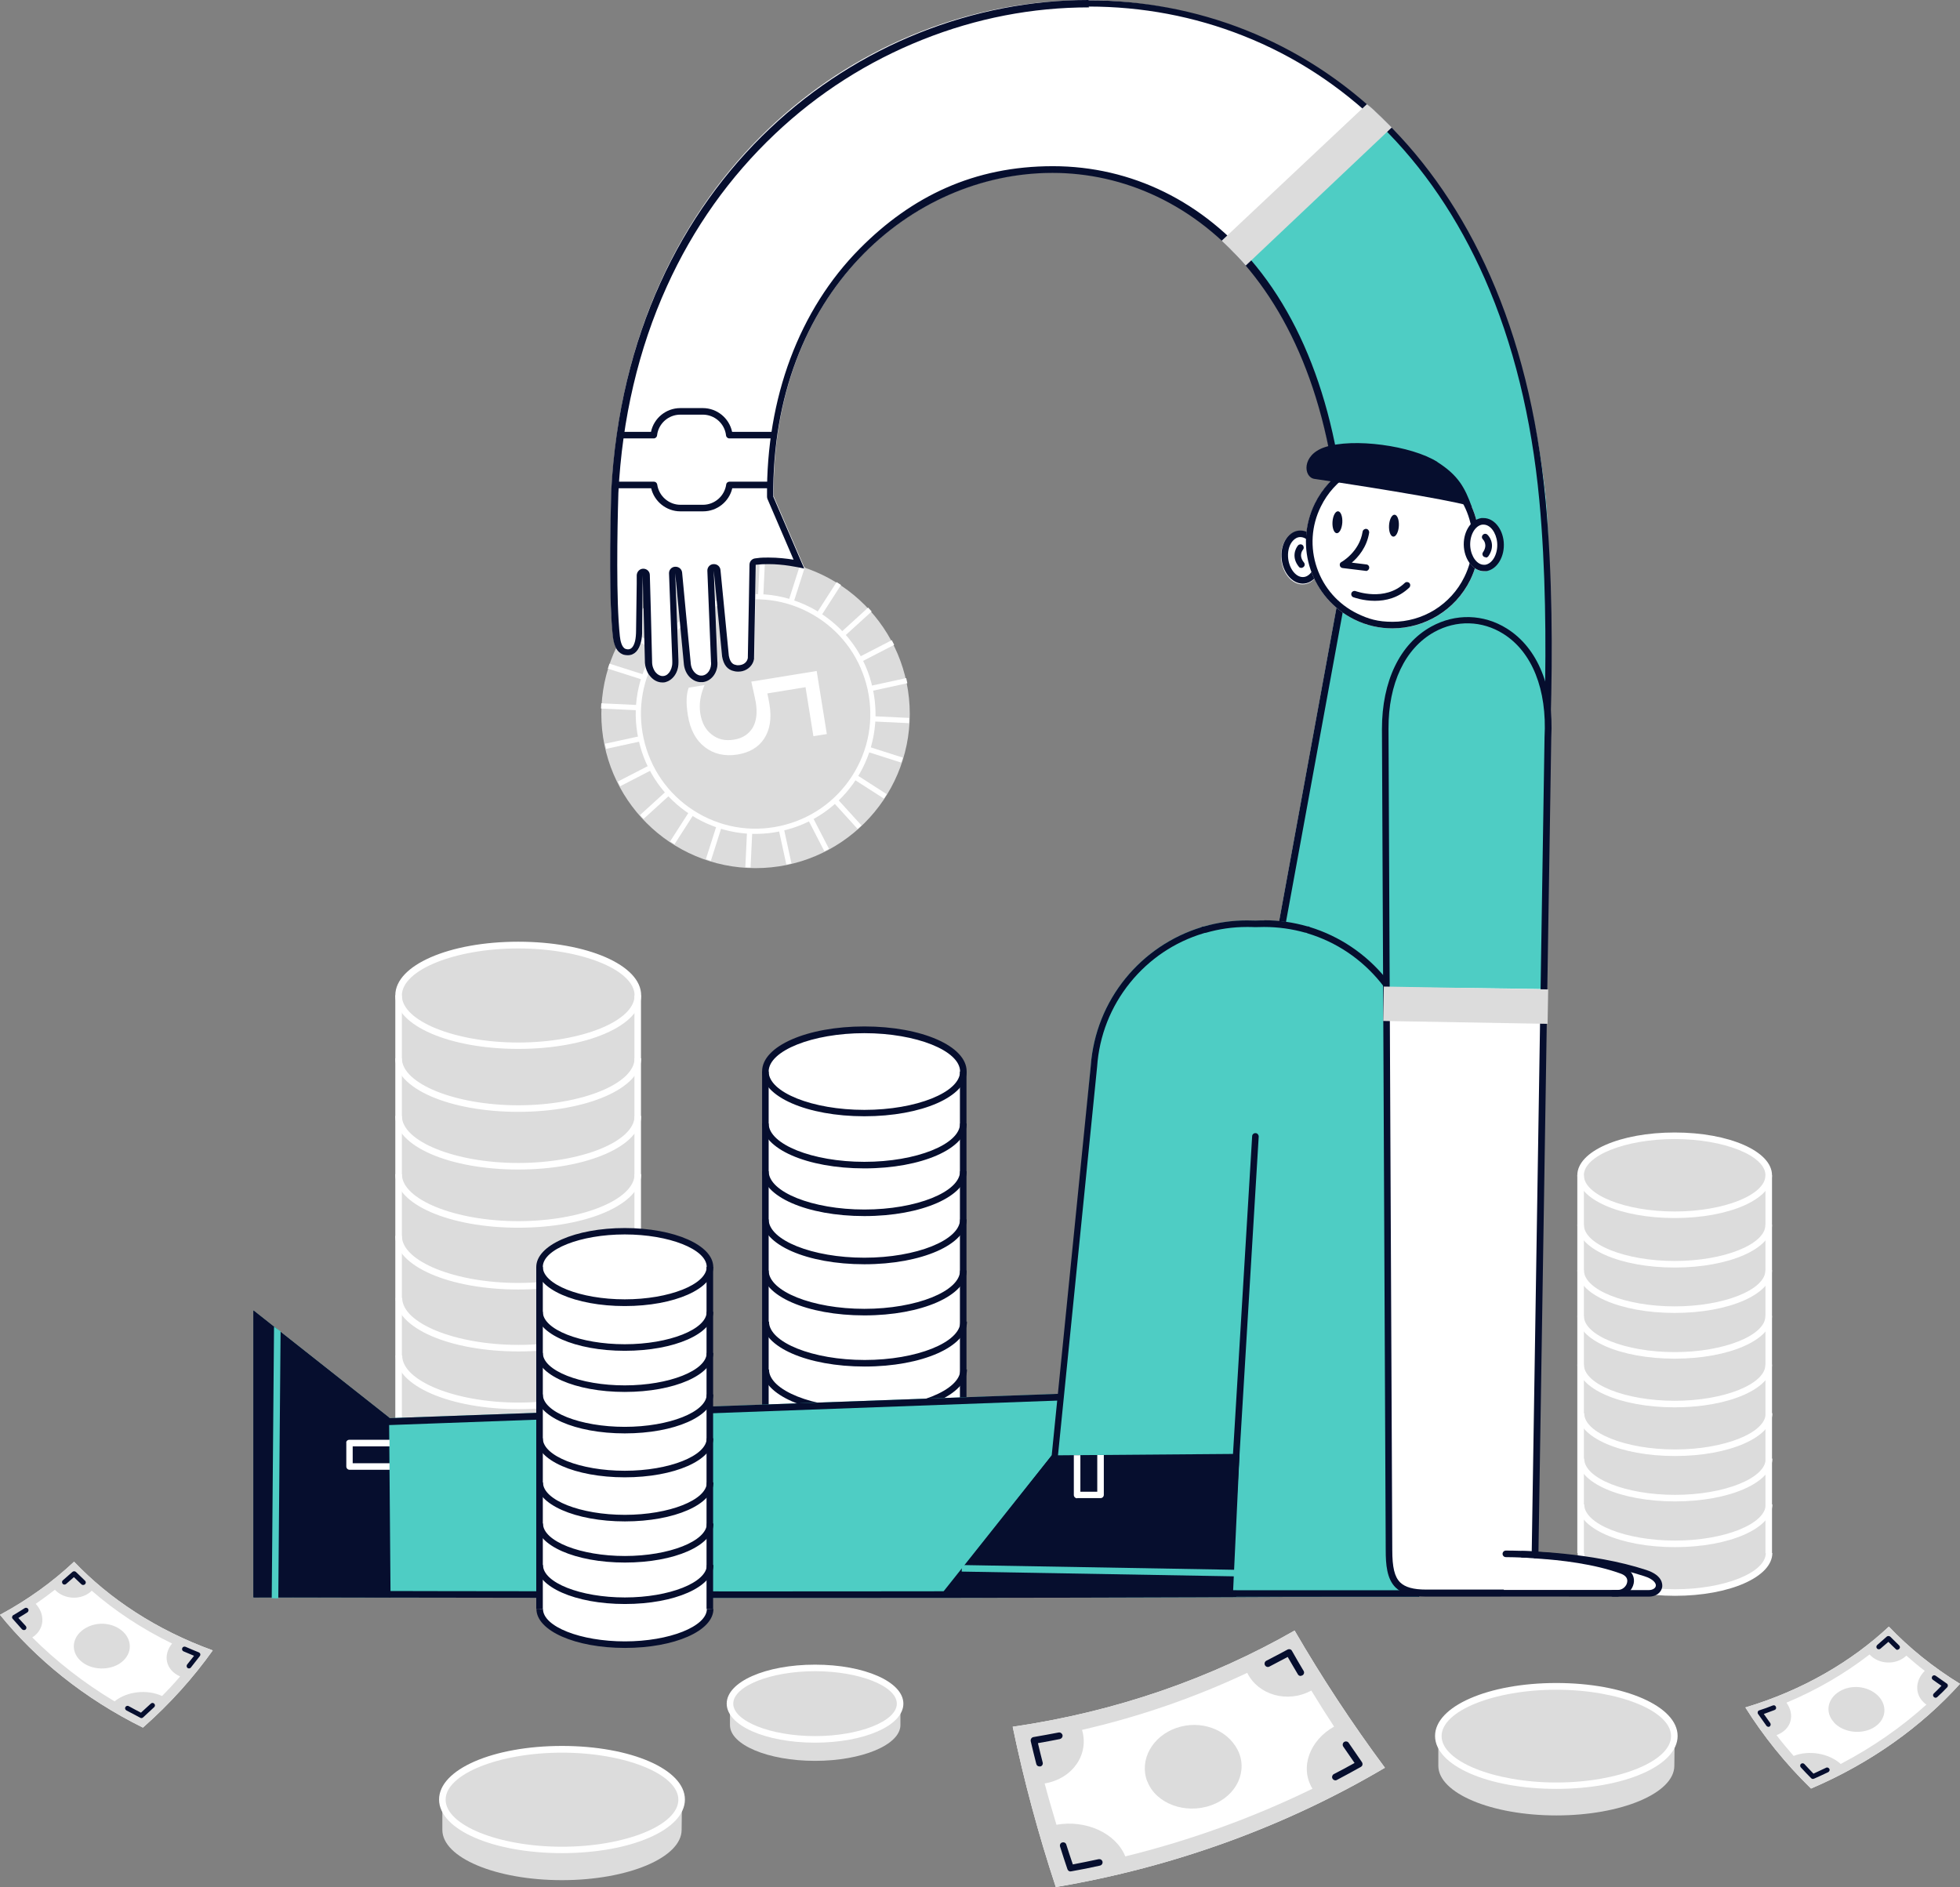 <svg width="1345" height="1295" viewBox="0 0 1345 1295" fill="none" xmlns="http://www.w3.org/2000/svg">
<rect x="0" y="0" width="1345" height="1295" fill="#808080" stroke="none"/>
<g clip-path="url(#clip0_964_1875)">
<path d="M518.477 595.761C576.923 595.761 624.306 548.376 624.306 489.928C624.306 431.479 576.923 384.091 518.477 384.091C460.03 384.091 412.644 431.474 412.644 489.928C412.644 548.381 460.025 595.761 518.477 595.761Z" fill="#DCDCDC"/>
<path d="M438.286 508.031C438.286 507.809 438.286 507.696 438.172 507.473C433.451 485.992 437.501 463.947 449.308 445.497C461.228 427.052 479.564 414.233 501.045 409.62C522.526 404.899 544.57 408.944 563.014 420.756C581.458 432.677 594.277 451.008 598.889 472.495C603.615 493.977 599.566 516.022 587.754 534.466C575.833 552.911 557.503 565.731 536.022 570.343C514.541 575.069 492.497 571.02 474.053 559.207C455.717 547.4 443.012 529.291 438.286 508.031ZM595.289 472.717C590.682 452.475 578.648 435.038 561.103 423.793C543.444 412.435 522.412 408.608 501.83 413.107C481.248 417.605 463.702 429.754 452.345 447.413C440.987 465.068 437.16 486.1 441.658 506.683C446.157 527.266 458.305 544.812 475.964 556.17C493.618 567.534 514.649 571.356 535.232 566.857C555.814 562.358 573.359 550.21 584.717 532.55C596.08 514.896 599.902 493.863 595.403 473.28C595.403 473.053 595.403 472.945 595.289 472.717Z" fill="white"/>
<path d="M621.868 465.342L597.144 470.734L597.913 474.251L622.632 468.859L621.868 465.342Z" fill="white"/>
<path d="M439.908 504.999L415.188 510.392L415.953 513.909L440.677 508.517L439.908 504.999Z" fill="white"/>
<path d="M537.737 567.818L534.219 568.587L539.611 593.308L543.124 592.543L537.737 567.818Z" fill="white"/>
<path d="M498.189 385.829L494.671 386.596L500.064 411.32L503.581 410.555L498.189 385.829Z" fill="white"/>
<path d="M557.286 560.039L554.089 561.692L565.694 584.176L568.892 582.528L557.286 560.039Z" fill="white"/>
<path d="M471.858 394.714L468.661 396.366L480.266 418.85L483.463 417.203L471.858 394.714Z" fill="white"/>
<path d="M574.134 547.725L571.474 550.148L588.502 568.866L591.162 566.444L574.134 547.725Z" fill="white"/>
<path d="M448.807 409.863L446.147 412.285L463.176 431.004L465.841 428.581L448.807 409.863Z" fill="white"/>
<path d="M587.206 531.347L585.259 534.373L606.554 548.046L608.501 545.019L587.206 531.347Z" fill="white"/>
<path d="M430.476 430.704L428.534 433.731L449.829 447.403L451.771 444.376L430.476 430.704Z" fill="white"/>
<path d="M595.434 512.22L594.339 515.65L618.444 523.341L619.539 519.916L595.434 512.22Z" fill="white"/>
<path d="M418.23 455.435L417.135 458.864L441.24 466.56L442.335 463.131L418.23 455.435Z" fill="white"/>
<path d="M598.615 491.482L598.45 495.077L623.727 496.27L623.893 492.675L598.615 491.482Z" fill="white"/>
<path d="M412.61 482.65L412.441 486.245L437.718 487.433L437.888 483.838L412.61 482.65Z" fill="white"/>
<path d="M446.42 524.761L423.938 536.367L425.585 539.564L448.073 527.958L446.42 524.761Z" fill="white"/>
<path d="M611.967 439.33L589.479 450.936L591.132 454.133L613.615 442.527L611.967 439.33Z" fill="white"/>
<path d="M457.949 542.266L439.236 559.3L441.659 561.96L460.371 544.931L457.949 542.266Z" fill="white"/>
<path d="M595.728 416.965L577.011 434L579.433 436.66L598.151 419.63L595.728 416.965Z" fill="white"/>
<path d="M473.516 556.124L459.844 577.42L462.876 579.362L476.548 558.066L473.516 556.124Z" fill="white"/>
<path d="M574.098 399.481L560.426 420.777L563.453 422.719L577.124 401.423L574.098 399.481Z" fill="white"/>
<path d="M492.079 565.509L484.383 589.614L487.812 590.709L495.508 566.599L492.079 565.509Z" fill="white"/>
<path d="M548.862 388.183L541.166 412.291L544.596 413.386L552.291 389.278L548.862 388.183Z" fill="white"/>
<path d="M512.661 569.858L511.468 595.136L515.063 595.306L516.256 570.028L512.661 569.858Z" fill="white"/>
<path d="M521.379 383.843L520.191 409.119L523.786 409.29L524.974 384.012L521.379 383.843Z" fill="white"/>
<path d="M472.591 471.932L483.5 470.13C480.576 476.88 479.564 483.404 480.576 489.7C481.589 496.002 484.171 500.836 488.448 504.101C492.611 507.36 497.667 508.599 503.628 507.587C509.479 506.683 513.751 503.873 516.452 499.488C519.148 494.989 519.825 489.029 518.59 481.715C518.136 479.241 517.129 474.628 515.553 467.769L560.426 460.461L567.399 503.76L558.174 505.221L552.777 471.591L526.575 475.868C527.138 478.569 527.696 481.152 528.037 483.404C529.612 492.965 528.373 500.723 524.437 506.797C520.501 512.871 514.314 516.471 505.993 517.819C497.331 519.167 489.909 517.483 483.722 512.757C477.539 508.036 473.604 500.723 472.028 490.826C470.675 482.505 470.903 476.204 472.7 471.705L472.591 471.932Z" fill="white"/>
<path d="M1060.79 342.589C1009.06 -147.338 440.873 -77.831 419.506 337.527C418.716 368.007 418.044 412.885 420.627 436.391C421.417 443.586 423.777 447.413 427.264 448.875C427.599 448.989 427.827 449.097 428.162 449.211C429.066 449.438 430.073 449.552 431.086 449.552C435.584 449.552 438.735 446.174 440.083 440.44C440.646 438.075 440.987 435.265 440.873 432.114C440.873 432.114 441.095 410.86 441.209 400.173V394.44L441.886 418.509L442.784 454.836C443.012 457.31 443.683 459.562 444.695 461.473C445.145 462.485 445.821 463.27 446.498 464.061C448.858 466.757 452.009 468.446 455.382 468.105C456.616 468.105 457.742 467.655 458.754 467.206C460.102 466.535 461.456 465.522 462.468 464.283C464.601 461.809 465.841 458.322 465.841 454.5V453.038L463.594 393.087L466.29 421.769L469.554 455.962C470.112 460.347 472.364 464.061 475.515 466.08C476.976 467.092 478.552 467.655 480.349 467.883H482.601C488.897 467.092 493.396 460.569 492.497 453.26L490.023 391.403L491.82 409.734L495.756 450.337C496.768 456.07 499.469 459.448 503.968 460.347C504.753 460.569 505.652 460.683 506.664 460.683C507.677 460.683 508.803 460.569 509.701 460.347C513.864 459.334 517.128 455.962 517.686 451.912V450.786C518.027 436.164 518.812 387.352 518.812 387.352C532.422 385.665 545.918 388.589 552.105 389.827L530.846 340.451C528.486 58.597 920.432 10.347 920.432 399.274L852.389 771.22L1060.57 565.958C1060.57 565.958 1065.97 392.865 1060.68 342.589H1060.79Z" fill="white"/>
<path d="M661.307 1007.97C661.307 1007.97 661.085 745.462 661.085 735.338C661.085 719.595 630.715 706.77 593.156 706.77C555.597 706.77 525.222 719.595 525.222 735.338C525.222 763.906 525.449 1007.97 525.449 1007.97C525.449 1023.72 555.814 1036.54 593.378 1036.54C630.943 1036.54 661.307 1023.72 661.307 1007.97Z" fill="white"/>
<path d="M593.156 766.045C553.789 766.045 522.975 752.548 522.975 735.23C522.975 717.911 553.789 704.409 593.156 704.409C632.523 704.409 663.332 717.906 663.332 735.23C663.332 752.553 632.518 766.045 593.156 766.045ZM593.156 709.022C557.616 709.022 527.474 721.057 527.474 735.338C527.474 749.62 557.503 761.66 593.156 761.66C628.81 761.66 658.833 749.625 658.833 735.338C658.833 721.051 628.805 709.022 593.156 709.022Z" fill="#060E2E"/>
<path d="M593.156 801.813C553.789 801.813 522.975 788.317 522.975 770.993H527.474C527.474 785.28 557.503 797.314 593.156 797.314C628.81 797.314 658.833 785.28 658.833 770.993H663.332C663.332 788.203 632.518 801.813 593.156 801.813Z" fill="#060E2E"/>
<path d="M593.156 834.54C553.789 834.54 522.975 821.043 522.975 803.724H527.474C527.474 818.006 557.503 830.041 593.156 830.041C628.81 830.041 658.833 818.006 658.833 803.724H663.332C663.332 820.929 632.518 834.54 593.156 834.54Z" fill="#060E2E"/>
<path d="M593.156 867.607C553.789 867.607 522.975 854.11 522.975 836.792H527.474C527.474 851.073 557.503 863.108 593.156 863.108C628.81 863.108 658.833 851.073 658.833 836.792H663.332C663.332 853.997 632.518 867.607 593.156 867.607Z" fill="#060E2E"/>
<path d="M593.156 902.699C553.789 902.699 522.975 889.202 522.975 871.883H527.474C527.474 886.165 557.503 898.2 593.156 898.2C628.81 898.2 658.833 886.165 658.833 871.883H663.332C663.332 889.088 632.518 902.699 593.156 902.699Z" fill="#060E2E"/>
<path d="M593.378 937.79C554.016 937.79 523.197 924.294 523.197 906.97H527.696C527.696 921.257 557.725 933.292 593.378 933.292C629.032 933.292 659.061 921.257 659.061 906.97H663.559C663.559 924.18 632.74 937.79 593.378 937.79Z" fill="#060E2E"/>
<path d="M593.378 970.63C554.016 970.63 523.197 957.134 523.197 939.815H527.696C527.696 954.097 557.725 966.131 593.378 966.131C629.032 966.131 659.061 954.097 659.061 939.815H663.559C663.559 957.02 632.74 970.63 593.378 970.63Z" fill="#060E2E"/>
<path d="M593.378 1003.58C554.016 1003.58 523.197 990.087 523.197 972.769H527.696C527.696 987.05 557.725 999.085 593.378 999.085C629.032 999.085 659.061 987.05 659.061 972.769H663.559C663.559 989.974 632.74 1003.58 593.378 1003.58Z" fill="#4ECDC4"/>
<path d="M593.378 1038.68C554.016 1038.68 523.197 1025.18 523.197 1007.86H527.696C527.696 1022.14 557.725 1034.18 593.378 1034.18C629.032 1034.18 659.061 1022.14 659.061 1007.86H663.559C663.559 1025.07 632.74 1038.68 593.378 1038.68Z" fill="#4ECDC4"/>
<path d="M527.474 735.338H522.975V1007.97H527.474V735.338Z" fill="#060E2E"/>
<path d="M663.224 735.338H658.725V1007.97H663.224V735.338Z" fill="#060E2E"/>
<path d="M437.95 1012.58C437.95 1012.58 437.609 695.19 437.609 683.041C437.609 664.034 400.834 648.512 355.51 648.512C310.186 648.512 273.409 663.92 273.409 683.041C273.409 717.57 273.746 1012.58 273.746 1012.58C273.746 1031.59 310.523 1047.11 355.847 1047.11C401.172 1047.11 437.95 1031.7 437.95 1012.58Z" fill="#DCDCDC"/>
<path d="M355.623 719.817C308.386 719.817 271.272 703.738 271.272 683.041C271.272 662.345 308.274 646.26 355.623 646.26C402.972 646.26 439.975 662.345 439.975 683.041C439.975 703.738 402.972 719.817 355.623 719.817ZM355.623 650.873C312.322 650.873 275.771 665.609 275.771 683.155C275.771 700.701 312.322 715.432 355.623 715.432C398.923 715.432 435.476 700.701 435.476 683.155C435.476 665.609 398.923 650.873 355.623 650.873Z" fill="white"/>
<path d="M355.623 763.008C308.386 763.008 271.272 746.924 271.272 726.227H275.771C275.771 743.664 312.322 758.509 355.623 758.509C398.923 758.509 435.476 743.773 435.476 726.227H439.975C439.975 746.81 402.972 763.008 355.623 763.008Z" fill="white"/>
<path d="M355.623 802.598C308.386 802.598 271.272 786.514 271.272 765.818H275.771C275.771 783.255 312.322 798.1 355.623 798.1C398.923 798.1 435.476 783.363 435.476 765.818H439.975C439.975 786.401 402.972 802.598 355.623 802.598Z" fill="white"/>
<path d="M355.623 842.525C308.386 842.525 271.272 826.441 271.272 805.749H275.771C275.771 823.181 312.322 838.026 355.623 838.026C398.923 838.026 435.476 823.295 435.476 805.749H439.975C439.975 826.327 402.972 842.525 355.623 842.525Z" fill="white"/>
<path d="M355.623 884.925C308.386 884.925 271.272 868.846 271.272 848.15H275.771C275.771 865.582 312.322 880.427 355.623 880.427C398.923 880.427 435.476 865.696 435.476 848.15H439.975C439.975 868.733 402.972 884.925 355.623 884.925Z" fill="white"/>
<path d="M355.847 927.439C308.611 927.439 271.497 911.36 271.497 890.664H275.995C275.995 908.096 312.547 922.941 355.847 922.941C399.147 922.941 435.698 908.21 435.698 890.664H440.197C440.197 911.247 403.196 927.439 355.847 927.439Z" fill="white"/>
<path d="M355.847 967.03C308.611 967.03 271.497 950.946 271.497 930.254H275.995C275.995 947.687 312.547 962.531 355.847 962.531C399.147 962.531 435.698 947.8 435.698 930.254H440.197C440.197 950.837 403.196 967.03 355.847 967.03Z" fill="white"/>
<path d="M275.771 683.041H271.272V1012.58H275.771V683.041Z" fill="white"/>
<path d="M439.861 683.041H435.362V1012.58H439.861V683.041Z" fill="white"/>
<path d="M1213.98 1065.78C1213.98 1065.78 1213.75 816.095 1213.75 806.534C1213.75 791.576 1184.85 779.428 1149.19 779.428C1113.54 779.428 1084.64 791.576 1084.64 806.534C1084.64 833.641 1084.86 1065.78 1084.86 1065.78C1084.86 1080.74 1113.77 1092.89 1149.42 1092.89C1185.07 1092.89 1213.98 1080.74 1213.98 1065.78Z" fill="#DCDCDC"/>
<path d="M1149.19 835.888C1111.74 835.888 1082.39 822.954 1082.39 806.534C1082.39 790.114 1111.74 777.181 1149.19 777.181C1186.64 777.181 1216 790.114 1216 806.534C1216 822.954 1186.64 835.888 1149.19 835.888ZM1149.19 781.68C1115.45 781.68 1086.89 793.038 1086.89 806.534C1086.89 820.031 1115.45 831.389 1149.19 831.389C1182.93 831.389 1211.5 820.031 1211.5 806.534C1211.5 793.038 1182.93 781.68 1149.19 781.68Z" fill="white"/>
<path d="M1149.19 869.853C1111.74 869.853 1082.39 856.92 1082.39 840.5H1086.89C1086.89 853.997 1115.45 865.355 1149.19 865.355C1182.93 865.355 1211.5 853.997 1211.5 840.5H1216C1216 856.92 1186.64 869.853 1149.19 869.853Z" fill="white"/>
<path d="M1149.19 901.01C1111.74 901.01 1082.39 888.076 1082.39 871.656H1086.89C1086.89 885.153 1115.45 896.511 1149.19 896.511C1182.93 896.511 1211.5 885.153 1211.5 871.656H1216C1216 888.076 1186.64 901.01 1149.19 901.01Z" fill="white"/>
<path d="M1149.19 932.393C1111.74 932.393 1082.39 919.459 1082.39 903.034H1086.89C1086.89 916.531 1115.45 927.894 1149.19 927.894C1182.93 927.894 1211.5 916.531 1211.5 903.034H1216C1216 919.459 1186.64 932.393 1149.19 932.393Z" fill="white"/>
<path d="M1149.19 965.796C1111.74 965.796 1082.39 952.862 1082.39 936.437H1086.89C1086.89 949.934 1115.45 961.297 1149.19 961.297C1182.93 961.297 1211.5 949.934 1211.5 936.437H1216C1216 952.862 1186.64 965.796 1149.19 965.796Z" fill="white"/>
<path d="M1149.42 999.199C1111.97 999.199 1082.61 986.265 1082.61 969.845H1087.11C1087.11 983.342 1115.68 994.7 1149.42 994.7C1183.16 994.7 1211.72 983.342 1211.72 969.845H1216.22C1216.22 986.265 1186.87 999.199 1149.42 999.199Z" fill="white"/>
<path d="M1149.42 1030.35C1111.97 1030.35 1082.61 1017.42 1082.61 1001H1087.11C1087.11 1014.5 1115.68 1025.86 1149.42 1025.86C1183.16 1025.86 1211.72 1014.5 1211.72 1001H1216.22C1216.22 1017.42 1186.87 1030.35 1149.42 1030.35Z" fill="white"/>
<path d="M1149.42 1061.73C1111.97 1061.73 1082.61 1048.8 1082.61 1032.38H1087.11C1087.11 1045.88 1115.68 1057.23 1149.42 1057.23C1183.16 1057.23 1211.72 1045.88 1211.72 1032.38H1216.22C1216.22 1048.8 1186.87 1061.73 1149.42 1061.73Z" fill="white"/>
<path d="M1149.42 1095.14C1111.97 1095.14 1082.61 1082.2 1082.61 1065.78H1087.11C1087.11 1079.28 1115.68 1090.64 1149.42 1090.64C1183.16 1090.64 1211.72 1079.28 1211.72 1065.78H1216.22C1216.22 1082.2 1186.87 1095.14 1149.42 1095.14Z" fill="white"/>
<path d="M1086.89 806.534H1082.39V1065.78H1086.89V806.534Z" fill="white"/>
<path d="M1216 806.534H1211.5V1065.78H1216V806.534Z" fill="white"/>
<path d="M267.561 973.332L173.875 899.326V1096.15C173.875 1096.15 590.342 1097.39 907.164 1095.81V949.939L267.561 973.218V973.332Z" fill="#4ECDC4"/>
<path d="M178.373 908.659L264.749 976.932L266.098 977.944H267.785L902.665 954.66V1091.31C796.272 1091.76 667.722 1092.1 520.501 1092.1C373.28 1092.1 205.253 1091.76 178.486 1091.65V908.545L178.373 908.659ZM173.875 899.326V1096.15C173.875 1096.15 328.18 1096.6 520.387 1096.6C712.595 1096.6 783.112 1096.38 907.05 1095.81V949.939L267.448 973.218L173.762 899.212L173.875 899.326Z" fill="#060E2E"/>
<path d="M1060.79 342.589C1048.53 227.081 1007.71 142.614 951.928 86.491C914.023 111.46 878.932 139.802 838.894 164.546C886.695 208.523 920.546 285.004 920.546 399.388L852.503 771.334L1060.68 566.072C1060.68 566.072 1066.08 392.978 1060.79 342.702V342.589Z" fill="#4ECDC4"/>
<path d="M924.373 494.313H923.696C922.798 493.977 922.121 493.187 922.121 492.174V414.011C922.121 412.771 923.133 411.759 924.373 411.759C925.613 411.759 926.62 412.771 926.62 414.011V484.866L972.846 417.156C973.517 416.144 974.979 415.922 975.991 416.593C977.004 417.27 977.231 418.731 976.554 419.744L926.17 493.528C925.721 494.199 925.044 494.54 924.259 494.54L924.373 494.313Z" fill="#4ECDC4"/>
<path d="M747.01 4.499C783.789 4.499 819.551 11.247 853.066 24.519C888.157 38.353 919.875 59.048 947.316 85.928C976.668 114.608 1000.74 150.037 1018.85 191.202C1038.41 235.628 1051.01 286.69 1056.3 343.151C1065.18 436.954 1057.42 549.089 1056.3 564.047L859.476 758.173L925.045 400.287V399.502C925.045 308.397 903.228 233.379 861.95 182.654C825.961 138.34 776.475 114.046 722.492 114.046C668.508 114.046 625.659 134.628 590.006 170.62C548.392 212.571 525.785 273.081 526.348 340.789C526.348 341.352 526.462 342.026 526.684 342.476L544.57 384.091C539.73 383.304 533.77 382.629 527.474 382.629C521.178 382.629 521.173 382.854 518.249 383.191C516.003 383.416 514.314 385.328 514.314 387.578C514.314 388.027 513.529 436.613 513.188 450.9V451.463C512.852 453.823 511.055 455.734 508.467 456.297C507.904 456.411 507.228 456.525 506.665 456.525C505.993 456.525 505.43 456.525 504.867 456.297C503.741 456.075 501.154 455.512 500.141 450.001L496.206 409.512L494.408 391.176C494.181 388.815 492.27 387.128 489.91 387.128C487.549 387.128 489.682 387.128 489.574 387.128C487.1 387.24 485.297 389.377 485.411 391.739L487.885 453.596V453.937C488.221 456.411 487.658 458.772 486.423 460.683C485.297 462.372 483.722 463.384 482.038 463.606H480.799C479.9 463.606 478.888 463.157 477.989 462.594C475.851 461.132 474.389 458.549 474.053 455.734L470.789 421.655L468.093 392.978C467.866 390.613 465.955 388.927 463.594 388.927C461.234 388.927 463.367 388.927 463.253 388.927C460.779 389.04 458.982 391.176 459.096 393.536L461.342 453.488V454.836C461.342 457.537 460.444 460.011 458.982 461.809C458.305 462.594 457.629 463.157 456.844 463.498C456.281 463.72 455.718 463.947 455.046 463.947H454.705C453.022 463.947 451.333 463.048 449.985 461.473C449.535 460.91 449.086 460.347 448.859 459.784C448.074 458.322 447.619 456.747 447.511 455.063L446.607 418.845L445.935 394.662C445.935 392.188 443.911 390.277 441.437 390.277C438.963 390.277 437.052 392.302 436.938 394.776V400.623L436.489 432.564V432.677C436.489 435.379 436.261 437.853 435.812 439.878C434.913 443.586 433.338 445.502 431.2 445.611C430.637 445.611 430.074 445.611 429.624 445.389C429.516 445.389 429.402 445.389 429.175 445.275C426.701 444.263 425.689 439.877 425.353 436.505C422.765 412.094 423.556 364.521 424.341 338.315C426.928 287.14 438.172 239.452 457.629 196.488C475.737 156.448 500.704 121.357 531.859 91.889C561.439 63.884 595.517 42.177 633.081 27.218C669.969 12.484 708.433 5.061 747.459 5.061L747.01 4.499ZM747.01 0C589.67 0 430.528 122.482 419.393 337.64C418.602 368.12 417.931 412.998 420.519 436.505C421.304 443.7 423.664 447.527 427.15 448.989C427.491 449.097 427.713 449.211 428.054 449.325C428.953 449.552 429.852 449.66 430.864 449.66C435.363 449.66 438.513 446.287 439.861 440.554C440.424 438.189 440.76 435.379 440.646 432.228C440.646 432.228 440.874 410.973 440.987 400.287V394.548L441.659 418.618L442.563 454.949C442.785 457.423 443.461 459.67 444.474 461.587C444.923 462.594 445.594 463.384 446.271 464.169C448.409 466.757 451.333 468.332 454.483 468.332C457.634 468.332 454.933 468.332 455.155 468.332C456.394 468.332 457.52 467.883 458.533 467.433C459.881 466.757 461.229 465.744 462.241 464.51C464.379 462.036 465.614 458.549 465.614 454.722V453.26L463.367 393.314L466.068 421.996L469.327 456.184C469.89 460.574 472.137 464.283 475.288 466.307C476.749 467.32 478.325 467.883 480.122 468.105H482.374C488.67 467.32 493.169 460.796 492.27 453.488L489.796 391.625L491.598 409.961L495.534 450.564C496.546 456.297 499.243 459.67 503.741 460.574C504.531 460.796 505.43 460.91 506.442 460.91H506.556C507.568 460.91 508.581 460.796 509.479 460.574C513.637 459.562 516.901 456.184 517.464 452.134V451.014C517.8 436.391 518.59 387.578 518.59 387.578C521.514 387.24 524.437 387.128 527.247 387.128C537.706 387.128 547.044 389.152 551.878 390.163L530.625 340.789C529.499 200.987 625.319 118.657 722.269 118.657C819.22 118.657 920.324 203.574 920.324 399.61L852.281 771.556L1060.46 566.294C1060.46 566.294 1070.24 444.712 1060.57 342.926C1038.3 106.511 893.332 0.225 746.896 0.225L747.01 0Z" fill="#060E2E"/>
<path d="M895.005 400.969C902.536 400.101 907.691 391.238 906.528 381.181C905.366 371.123 898.321 363.676 890.791 364.547C883.266 365.418 878.106 374.277 879.268 384.335C880.43 394.393 887.48 401.842 895.005 400.969Z" fill="white"/>
<path d="M892.32 368.57C897.49 368.57 902.216 375.094 902.551 382.629C902.779 387.128 901.425 391.289 898.951 393.763C897.939 394.776 896.369 396.015 894.003 396.015C888.833 396.015 884.221 389.492 883.885 381.954C883.658 377.455 885.006 373.294 887.48 370.82C888.492 369.807 890.068 368.57 892.32 368.57ZM892.32 364.072C884.784 364.072 878.932 372.169 879.387 382.179C879.836 392.302 886.359 400.514 894.003 400.514C901.539 400.514 907.391 392.415 906.936 382.404C906.487 372.282 899.964 364.072 892.32 364.072Z" fill="#060E2E"/>
<path d="M892.991 389.714C892.32 389.714 891.643 389.492 891.307 388.928C886.246 382.741 888.72 376.668 890.744 374.306C891.529 373.406 892.991 373.294 893.895 374.082C894.794 374.869 894.907 376.331 894.117 377.231C893.781 377.681 890.966 381.28 894.794 386.003C895.579 387.016 895.465 388.365 894.453 389.152C894.003 389.492 893.554 389.714 892.991 389.714Z" fill="#060E2E"/>
<path d="M955.637 431.216C988.434 431.216 1015.02 404.631 1015.02 371.832C1015.02 339.033 988.434 312.447 955.637 312.447C922.839 312.447 896.255 339.034 896.255 371.832C896.255 404.629 922.839 431.216 955.637 431.216Z" fill="white"/>
<path d="M955.636 316.833C964.071 316.833 972.169 318.746 979.818 322.457C992.974 328.868 1002.87 340.115 1007.6 353.949C1012.32 367.783 1011.42 382.742 1004.9 395.902C1000.29 405.349 993.201 413.107 984.317 418.618C975.656 423.907 965.76 426.717 955.636 426.717C945.513 426.717 939.103 424.806 931.454 421.097C918.299 414.682 908.403 403.438 903.677 389.6C898.951 375.769 899.855 360.81 906.378 347.651C910.985 338.203 918.072 330.442 926.955 324.931C935.617 319.645 945.513 316.833 955.636 316.833ZM955.636 312.335C933.706 312.335 912.561 324.594 902.215 345.626C887.821 375.094 899.963 410.633 929.429 425.141C937.869 429.305 946.753 431.216 955.523 431.216C977.458 431.216 998.598 418.959 1008.95 397.926C1023.34 368.458 1011.2 332.917 981.729 318.408C973.295 314.247 964.411 312.335 955.636 312.335Z" fill="#060E2E"/>
<path d="M937.306 391.738H937.079L921.336 389.827C920.324 389.714 919.534 388.927 919.425 388.027C919.198 387.015 919.647 386.115 920.546 385.665C920.66 385.665 932.921 378.692 935.054 364.858C935.281 363.621 936.407 362.834 937.642 362.946C938.881 363.171 939.666 364.296 939.553 365.533C937.977 375.543 932.017 382.404 927.632 386.115L937.642 387.352C938.881 387.465 939.78 388.59 939.553 389.827C939.439 390.953 938.432 391.852 937.306 391.852V391.738Z" fill="#060E2E"/>
<path d="M986.342 317.058C1000.62 326.168 1005.24 334.491 1010.07 348.1C1009.51 345.738 950.461 335.728 901.988 328.642C894.453 327.518 892.991 312.334 908.961 306.935C928.531 300.299 968.797 305.811 986.456 317.058H986.342Z" fill="#060E2E"/>
<path d="M1018.33 391.998C1025.51 391.856 1031.18 383.681 1031 373.741C1030.81 363.801 1024.85 355.859 1017.67 356.002C1010.49 356.144 1004.82 364.318 1005 374.258C1005.19 384.198 1011.16 392.14 1018.33 391.998Z" fill="white"/>
<path d="M1018.05 360.022C1022.67 360.022 1026.72 365.42 1027.39 372.281C1028.06 379.817 1024.36 386.79 1019.18 387.577H1018.28C1013.67 387.577 1009.62 382.178 1008.95 375.318C1008.27 367.782 1011.99 360.809 1017.16 360.022H1018.05ZM1018.05 355.523H1016.59C1009.06 356.648 1003.66 365.645 1004.56 375.655C1005.46 384.99 1011.42 391.966 1018.4 391.966C1025.37 391.966 1019.41 391.966 1019.86 391.966C1027.39 390.84 1032.79 381.841 1031.89 371.831C1030.99 362.496 1025.03 355.523 1018.05 355.523Z" fill="#060E2E"/>
<path d="M959.929 360.957C960.182 356.803 958.88 353.343 957.021 353.229C955.161 353.115 953.447 356.391 953.194 360.545C952.94 364.699 954.242 368.159 956.101 368.272C957.961 368.386 959.676 365.111 959.929 360.957Z" fill="#060E2E"/>
<path d="M921.124 358.603C921.378 354.449 920.076 350.989 918.217 350.875C916.357 350.762 914.642 354.037 914.389 358.191C914.136 362.345 915.438 365.804 917.297 365.918C919.157 366.032 920.871 362.757 921.124 358.603Z" fill="#060E2E"/>
<path d="M1019.52 382.404C1019.07 382.404 1018.62 382.292 1018.28 382.067C1017.27 381.392 1016.93 379.929 1017.72 378.918C1021.09 373.856 1017.95 370.482 1017.61 370.145C1016.71 369.245 1016.71 367.895 1017.61 366.996C1018.51 366.096 1019.86 366.096 1020.76 366.996C1023.01 369.132 1026.04 374.869 1021.43 381.617C1020.98 382.291 1020.31 382.629 1019.52 382.629V382.404Z" fill="#060E2E"/>
<path d="M943.38 412.322C935.282 412.322 929.094 409.961 928.645 409.847C927.519 409.398 926.956 408.05 927.41 406.924C927.86 405.798 929.208 405.235 930.334 405.684C930.556 405.684 950.353 413.107 963.962 400.065C964.861 399.161 966.323 399.274 967.108 400.065C968.007 400.963 967.898 402.425 967.108 403.21C959.572 410.41 950.802 412.322 943.489 412.322H943.38Z" fill="#060E2E"/>
<path d="M973.409 1003.58C972.17 1003.58 971.157 1002.57 971.157 1001.34V898.2C971.157 896.96 972.17 895.948 973.409 895.948C974.649 895.948 975.656 896.96 975.656 898.2V1001.34C975.656 1002.57 974.644 1003.58 973.409 1003.58Z" fill="white"/>
<path d="M989.265 959.386C993.304 959.386 996.574 956.111 996.574 952.072C996.574 948.033 993.304 944.763 989.265 944.763C985.226 944.763 981.957 948.038 981.957 952.072C981.957 956.106 985.226 959.386 989.265 959.386Z" fill="white"/>
<path d="M898.616 636.25V636.028L897.04 635.801C885.796 632.542 873.876 631.194 861.614 631.865C849.358 631.194 837.432 632.655 826.188 635.801L824.612 636.028V636.25C783.226 648.848 751.735 685.851 748.471 731.852L723.953 1001L849.58 976.932L848.345 1095.81H973.972L974.757 731.743C971.606 685.743 940.002 648.734 898.616 636.142V636.25Z" fill="#4ECDC4"/>
<path d="M845.53 1047H845.417C844.182 1047 843.284 1045.88 843.284 1044.64L859.254 779.769C859.254 778.529 860.38 777.517 861.614 777.63C862.854 777.63 863.752 778.756 863.752 779.991L847.782 1044.86C847.782 1046.1 846.77 1047 845.53 1047Z" fill="#060E2E"/>
<path d="M867.574 636.142C877.135 636.142 886.695 637.49 895.806 640.078H896.255L897.268 640.527C917.06 646.488 934.383 658.187 947.429 674.271C960.812 690.691 968.683 710.711 970.145 731.965L969.36 1091.31H828.998V1091.09H824.499L653.772 1091.31L725.193 1001.45L725.978 1000.44V999.085L752.856 732.193C754.318 710.711 762.194 690.799 775.577 674.271C788.623 658.187 805.941 646.488 825.738 640.527L826.859 640.191H827.314C836.533 637.49 845.98 636.142 855.54 636.142C857.451 636.142 859.367 636.142 861.165 636.25H861.614C863.525 636.25 865.436 636.142 867.239 636.142H867.574ZM867.574 631.643C865.663 631.643 863.639 631.643 861.614 631.752C859.589 631.752 857.678 631.643 855.654 631.643C845.417 631.643 835.521 633.105 826.188 635.801L824.612 636.028V636.25C783.226 648.848 751.735 685.851 748.471 731.852L721.706 998.749L644.439 1095.93L824.612 1095.59V1095.81H973.972L974.757 731.743C971.606 685.743 940.002 648.74 898.616 636.142V635.915L897.04 635.693C887.594 632.991 877.698 631.529 867.574 631.529V631.643Z" fill="#060E2E"/>
<path d="M950.575 500.387L950.916 973.104L1055.85 973.445L1062.14 506.347C1069.34 402.084 946.753 400.85 950.575 500.501V500.387Z" fill="white"/>
<path d="M1054.27 967.371C1054.27 969.168 1053.26 1067.47 1053.26 1067.47C1109.6 1075.68 1131.42 1076.69 1135.92 1084C1138.62 1088.5 1138.4 1091.76 1128.84 1093.45C1128.16 1093.45 1014.91 1095.93 966.322 1093C944.728 1091.76 953.276 967.479 953.276 967.479H1054.38L1054.27 967.371Z" fill="white"/>
<path d="M950.575 500.387V677.979C987.013 677.53 1023.46 678.207 1059.78 678.764L1062.14 506.347C1069.34 402.084 946.753 400.85 950.575 500.501V500.387Z" fill="#4ECDC4"/>
<path d="M1131.54 1095.7H1106.91C1105.67 1095.7 1104.65 1094.69 1104.65 1093.45C1104.65 1092.22 1105.67 1091.2 1106.91 1091.2H1131.42C1133.9 1091.2 1135.92 1090.08 1136.26 1088.39C1136.59 1086.59 1134.68 1083.66 1128.27 1081.64C1091.27 1069.5 1045.27 1068.93 1044.82 1068.93C1043.58 1068.93 1042.57 1067.92 1042.57 1066.68C1042.57 1065.44 1043.58 1064.43 1044.82 1064.43C1045.27 1064.43 1091.95 1065 1129.62 1077.37C1141.1 1081.08 1140.87 1087.38 1140.64 1089.17C1139.97 1093 1136.26 1095.7 1131.65 1095.7H1131.54Z" fill="#060E2E"/>
<path d="M1110.62 1095.7H1110.28C1108.48 1095.7 1016.82 1095.59 978.806 1095.7H978.471C968.569 1095.7 962.046 1093.67 957.661 1089.4C951.701 1083.56 950.916 1073.65 950.916 1063.87L948.328 500.273C948.328 467.547 960.585 441.902 982.179 429.981C998.712 420.87 1018.05 421.319 1034.02 431.329C1055.28 444.598 1066.42 471.932 1064.51 506.234L1055.73 1065C1072.6 1066.12 1096 1068.93 1114.33 1075.79C1120.52 1078.04 1121.86 1082.88 1121.07 1086.7C1120.18 1091.09 1116.13 1095.48 1110.62 1095.48V1095.7ZM1032.01 1091.09H1110.39C1113.54 1091.09 1116.13 1088.5 1116.58 1085.92C1117.14 1083.33 1115.68 1081.3 1112.64 1080.07C1094.54 1073.32 1070.69 1070.51 1053.94 1069.5H1053.26C1052.92 1069.5 1052.7 1069.5 1052.36 1069.27C1041.22 1068.59 1033.58 1068.59 1033.35 1068.59C1032.11 1068.59 1031.1 1067.58 1031.1 1066.35C1031.1 1065.11 1032.11 1064.09 1033.35 1064.09C1034.14 1064.09 1041 1064.09 1051.12 1064.55L1059.9 505.898C1061.69 473.167 1051.35 447.3 1031.55 434.929C1017.04 425.818 999.389 425.369 984.317 433.69C964.184 444.826 952.713 469.009 952.827 500.051L955.414 1063.64C955.414 1075.68 956.985 1082.09 960.812 1085.92C964.298 1089.29 969.923 1090.86 978.693 1090.86H1031.89L1032.01 1091.09Z" fill="#060E2E"/>
<path d="M950.353 1213.12C927.746 1182.64 907.05 1151.15 888.384 1118.98C831.585 1151.49 766.244 1174.66 694.937 1185C702.586 1221.78 712.482 1258.56 724.516 1295C807.181 1281.05 883.544 1252.6 950.353 1213.12Z" fill="white"/>
<path d="M950.353 1213.12C927.746 1182.64 907.05 1151.15 888.384 1118.98C831.585 1151.49 766.244 1174.66 694.937 1185C702.586 1221.78 712.482 1258.56 724.516 1295C807.181 1281.05 883.544 1252.6 950.353 1213.12ZM716.867 1223.92C736.55 1220.54 747.459 1203.56 742.511 1187.14C782.663 1177.92 820.563 1164.65 855.881 1148C863.411 1163.29 883.658 1169.03 899.855 1160.14C904.917 1168.47 910.087 1176.68 915.484 1184.89C898.951 1194.11 891.643 1212.78 900.64 1227.52C860.488 1247.09 817.526 1262.83 772.204 1273.97C765.681 1257.88 745.098 1248.66 724.965 1252.26C722.156 1242.81 719.341 1233.36 716.867 1223.92Z" fill="#DCDCDC"/>
<path d="M787.275 1222.57C781.537 1207.5 790.984 1191.41 807.294 1185.79C823.6 1180.16 841.822 1186.47 849.244 1200.75C856.552 1214.92 849.017 1232.47 831.136 1238.88C813.255 1245.29 793.122 1237.64 787.384 1222.57H787.275Z" fill="#DCDCDC"/>
<path d="M916.388 1221.78C915.598 1221.78 914.813 1221.33 914.363 1220.54C913.8 1219.42 914.25 1218.07 915.262 1217.51C920.096 1215.03 924.822 1212.45 929.543 1209.86C926.955 1206.15 924.373 1202.32 921.785 1198.61C921.109 1197.6 921.336 1196.14 922.348 1195.46C923.361 1194.79 924.822 1195.01 925.494 1196.03C928.531 1200.41 931.568 1204.91 934.605 1209.3C934.945 1209.86 935.054 1210.42 934.945 1211.1C934.832 1211.77 934.382 1212.22 933.819 1212.56C928.422 1215.6 922.798 1218.63 917.287 1221.56C916.946 1221.78 916.61 1221.78 916.274 1221.78H916.388Z" fill="#060E2E"/>
<path d="M892.542 1150.14C891.757 1150.14 890.966 1149.68 890.631 1149.01C888.27 1145.08 886.018 1141.14 883.658 1137.09C879.495 1139.34 875.224 1141.59 871.061 1143.72C869.935 1144.29 868.587 1143.84 868.024 1142.71C867.461 1141.59 867.91 1140.24 869.036 1139.67C873.876 1137.2 878.71 1134.62 883.544 1132.03C884.67 1131.47 886.018 1131.8 886.581 1132.93C889.169 1137.54 891.87 1142.15 894.566 1146.65C895.243 1147.77 894.794 1149.13 893.781 1149.68C893.44 1149.91 892.991 1150.03 892.655 1150.03L892.542 1150.14Z" fill="#060E2E"/>
<path d="M734.639 1284.31C733.741 1284.31 732.837 1283.76 732.501 1282.74C730.812 1277.68 729.015 1272.39 727.439 1267.22C727.104 1265.98 727.667 1264.75 728.901 1264.41C730.141 1264.07 731.375 1264.63 731.716 1265.87C733.178 1270.37 734.639 1274.98 736.215 1279.48C742.061 1278.35 748.022 1277.12 753.868 1275.88C755.108 1275.66 756.234 1276.33 756.57 1277.57C756.797 1278.8 756.12 1279.93 754.881 1280.27C748.357 1281.73 741.726 1283.08 735.202 1284.2H734.753L734.639 1284.31Z" fill="#060E2E"/>
<path d="M713.272 1212.22C712.26 1212.22 711.356 1211.55 711.134 1210.53C709.781 1205.36 708.546 1200.08 707.307 1194.9C707.198 1194.34 707.307 1193.67 707.647 1193.1C707.983 1192.54 708.546 1192.2 709.109 1192.09C714.842 1191.08 720.694 1190.07 726.427 1188.94C727.667 1188.71 728.793 1189.5 729.128 1190.74C729.35 1191.98 728.565 1193.1 727.326 1193.44C722.378 1194.45 717.316 1195.35 712.26 1196.25C713.272 1200.64 714.393 1205.14 715.519 1209.52C715.855 1210.76 715.069 1212 713.944 1212.22H713.272Z" fill="#060E2E"/>
<path d="M50.835 1071.74C36.214 1085.47 19.232 1097.84 0 1108.18C24.518 1138.44 57.583 1165.55 98.072 1185.57C116.741 1169.15 132.712 1151.26 145.983 1132.59C107.182 1118.53 74.903 1097.05 50.835 1071.74Z" fill="white"/>
<path d="M50.835 1071.74C36.214 1085.47 19.232 1097.84 0 1108.18C24.518 1138.44 57.583 1165.55 98.072 1185.57C116.741 1169.15 132.712 1151.26 145.983 1132.59C107.182 1118.53 74.903 1096.94 50.835 1071.74ZM111.118 1163.86C100.884 1159.14 87.05 1160.71 78.615 1167.57C57.246 1154.75 38.352 1139.9 22.156 1123.7C30.703 1118.19 31.153 1107.85 24.518 1100.65C29.017 1097.5 33.515 1094.24 37.677 1090.98C44.2 1097.95 56.234 1098.29 62.982 1091.65C78.84 1105.49 97.285 1117.74 118.091 1127.87C111.68 1135.74 113.48 1145.98 123.602 1150.47C119.665 1155.09 115.504 1159.59 111.118 1163.97V1163.86Z" fill="#DCDCDC"/>
<path d="M84.688 1139.57C77.715 1146.31 64.556 1146.87 56.571 1140.8C48.586 1134.73 48.923 1124.94 56.121 1119.1C63.319 1113.14 74.454 1112.68 82.214 1117.97C89.974 1123.25 91.661 1132.82 84.688 1139.57Z" fill="#DCDCDC"/>
<path d="M57.021 1087.71C56.571 1087.71 56.234 1087.6 55.896 1087.26C54.097 1085.58 52.41 1084 50.723 1082.32C48.923 1083.89 47.124 1085.47 45.324 1087.04C44.65 1087.6 43.525 1087.6 42.962 1086.81C42.4 1086.14 42.4 1085.02 43.188 1084.45C45.437 1082.54 47.574 1080.63 49.711 1078.72C50.385 1078.15 51.398 1078.15 52.072 1078.72C54.097 1080.74 56.234 1082.77 58.37 1084.79C59.045 1085.47 59.045 1086.48 58.37 1087.16C58.033 1087.49 57.583 1087.71 57.133 1087.71H57.021Z" fill="#060E2E"/>
<path d="M16.308 1118.64C15.858 1118.64 15.408 1118.42 15.071 1118.08C12.934 1115.72 10.797 1113.36 8.66 1110.88C8.323 1110.55 8.21 1109.99 8.323 1109.54C8.435 1109.08 8.66 1108.63 9.11 1108.41C11.809 1106.83 14.396 1105.26 16.983 1103.58C17.77 1103.12 18.782 1103.35 19.344 1104.13C19.794 1104.92 19.57 1105.94 18.782 1106.5C16.758 1107.73 14.734 1109.08 12.597 1110.32C14.284 1112.23 15.971 1114.03 17.658 1115.83C18.333 1116.51 18.22 1117.63 17.658 1118.19C17.32 1118.53 16.87 1118.64 16.533 1118.64H16.308Z" fill="#060E2E"/>
<path d="M129.675 1144.96C129.338 1144.96 128.888 1144.85 128.663 1144.63C127.988 1144.06 127.875 1142.94 128.438 1142.26C130.013 1140.35 131.587 1138.33 133.162 1136.3C130.687 1135.29 128.325 1134.28 125.964 1133.26C125.064 1132.93 124.726 1131.92 125.064 1131.02C125.401 1130.12 126.414 1129.78 127.313 1130.12C130.35 1131.47 133.386 1132.7 136.423 1133.94C136.873 1134.17 137.323 1134.5 137.435 1135.07C137.548 1135.63 137.435 1136.08 137.098 1136.53C135.074 1139.12 133.049 1141.7 131.024 1144.29C130.687 1144.74 130.237 1144.96 129.675 1144.96Z" fill="#060E2E"/>
<path d="M97.059 1179.04C96.835 1179.04 96.497 1179.04 96.272 1178.82C93.011 1177.13 89.862 1175.44 86.713 1173.76C85.925 1173.3 85.588 1172.29 86.038 1171.51C86.488 1170.72 87.5 1170.38 88.287 1170.83C91.099 1172.41 93.91 1173.87 96.722 1175.33C98.972 1173.3 101.221 1171.17 103.47 1169.15C104.145 1168.47 105.157 1168.47 105.832 1169.15C106.507 1169.82 106.507 1170.83 105.832 1171.51C103.358 1173.87 100.771 1176.23 98.184 1178.59C97.847 1178.93 97.509 1179.04 97.059 1179.04Z" fill="#060E2E"/>
<path d="M1197.78 1171.84C1210.04 1191.3 1225 1210.09 1242.77 1227.4C1284.38 1209.64 1318.91 1184.44 1345 1155.54C1326.33 1144.06 1310.02 1130.79 1296.19 1116.28C1270.66 1140.12 1237.25 1159.92 1197.78 1171.73V1171.84Z" fill="white"/>
<path d="M1197.78 1171.84C1210.04 1191.3 1225 1210.09 1242.77 1227.4C1284.38 1209.64 1318.91 1184.44 1345 1155.54C1326.33 1144.06 1310.02 1130.79 1296.19 1116.28C1270.66 1140.12 1237.25 1159.92 1197.78 1171.73V1171.84ZM1219.15 1190.74C1229.5 1186.8 1231.86 1176.68 1225.9 1168.47C1247.16 1159.59 1266.38 1148.22 1282.92 1135.4C1289.33 1142.38 1301.25 1142.83 1308.22 1136.19C1312.27 1139.79 1316.43 1143.27 1320.82 1146.65C1313.85 1153.51 1313.62 1163.86 1321.94 1169.82C1304.96 1185.12 1285.28 1198.95 1263.13 1210.53C1255.14 1203.22 1241.3 1200.86 1230.84 1205.02C1226.8 1200.41 1222.86 1195.69 1219.15 1190.85V1190.74Z" fill="#DCDCDC"/>
<path d="M1258.63 1182.19C1265.26 1189.28 1278.31 1190.63 1286.63 1185C1294.95 1179.38 1295.07 1169.6 1288.31 1163.29C1281.46 1157 1270.43 1155.87 1262.34 1160.71C1254.24 1165.55 1251.99 1174.99 1258.63 1182.08V1182.19Z" fill="#DCDCDC"/>
<path d="M1302.15 1132.25C1301.7 1132.25 1301.36 1132.14 1301.03 1131.8C1299.34 1130.11 1297.54 1128.54 1295.85 1126.74C1294.05 1128.32 1292.25 1129.89 1290.34 1131.47C1289.67 1132.03 1288.54 1131.92 1287.98 1131.24C1287.42 1130.56 1287.53 1129.44 1288.21 1128.88C1290.45 1126.97 1292.59 1125.06 1294.72 1123.14C1295.4 1122.58 1296.41 1122.58 1297.09 1123.14C1299.11 1125.17 1301.14 1127.19 1303.27 1129.22C1303.95 1129.89 1303.95 1130.9 1303.27 1131.58C1302.94 1131.92 1302.49 1132.14 1302.04 1132.14L1302.15 1132.25Z" fill="#060E2E"/>
<path d="M1328.24 1165.1C1327.79 1165.1 1327.34 1164.87 1327.01 1164.53C1326.33 1163.86 1326.33 1162.85 1327.01 1162.17C1328.8 1160.48 1330.61 1158.68 1332.29 1156.88C1330.26 1155.54 1328.24 1154.07 1326.33 1152.72C1325.54 1152.16 1325.43 1151.15 1325.99 1150.36C1326.56 1149.58 1327.57 1149.46 1328.35 1150.03C1330.83 1151.82 1333.3 1153.51 1335.89 1155.31C1336.34 1155.54 1336.57 1155.99 1336.68 1156.55C1336.68 1157 1336.57 1157.56 1336.23 1157.9C1333.98 1160.26 1331.73 1162.51 1329.37 1164.64C1329.03 1164.98 1328.58 1165.1 1328.24 1165.1Z" fill="#060E2E"/>
<path d="M1213.53 1185C1212.96 1185 1212.51 1184.78 1212.17 1184.33C1210.26 1181.63 1208.35 1178.93 1206.44 1176.23C1206.1 1175.78 1206.1 1175.22 1206.21 1174.77C1206.33 1174.32 1206.78 1173.87 1207.23 1173.75C1210.38 1172.74 1213.53 1171.62 1216.56 1170.38C1217.46 1170.05 1218.36 1170.38 1218.7 1171.39C1219.04 1172.29 1218.7 1173.19 1217.68 1173.53C1215.21 1174.43 1212.74 1175.33 1210.38 1176.23C1211.84 1178.37 1213.3 1180.39 1214.76 1182.42C1215.32 1183.2 1215.1 1184.21 1214.43 1184.78C1214.09 1185 1213.75 1185.11 1213.41 1185.11L1213.53 1185Z" fill="#060E2E"/>
<path d="M1244.23 1220.88C1243.78 1220.88 1243.33 1220.66 1242.99 1220.43C1240.52 1217.96 1238.15 1215.48 1235.79 1212.9C1235.12 1212.22 1235.23 1211.1 1235.79 1210.53C1236.47 1209.86 1237.6 1209.97 1238.16 1210.53C1240.18 1212.78 1242.32 1214.92 1244.45 1217.17C1247.38 1215.82 1250.3 1214.47 1253.12 1213.12C1253.9 1212.67 1254.91 1213.12 1255.36 1213.91C1255.81 1214.69 1255.36 1215.71 1254.58 1216.15C1251.31 1217.73 1248.05 1219.19 1244.79 1220.65C1244.57 1220.65 1244.34 1220.77 1244.12 1220.77L1244.23 1220.88Z" fill="#060E2E"/>
<path d="M487.322 1104.13C487.322 1104.13 487.1 878.18 487.1 869.404C487.1 855.799 460.893 844.885 428.612 844.885C396.331 844.885 370.131 855.908 370.131 869.404C370.131 893.923 370.356 1104.13 370.356 1104.13C370.356 1117.74 396.561 1128.65 428.839 1128.65C461.117 1128.65 487.322 1117.63 487.322 1104.13Z" fill="white"/>
<path d="M428.725 896.289C394.649 896.289 367.994 884.476 367.994 869.518C367.994 854.56 394.649 842.752 428.725 842.752C462.802 842.752 489.46 854.56 489.46 869.518C489.46 884.476 462.804 896.289 428.725 896.289ZM428.725 847.137C398.248 847.137 372.493 857.369 372.493 869.404C372.493 881.439 398.248 891.676 428.725 891.676C459.203 891.676 484.961 881.439 484.961 869.404C484.961 857.369 459.204 847.137 428.725 847.137Z" fill="#060E2E"/>
<path d="M428.725 926.99C394.649 926.99 367.994 915.183 367.994 900.224H372.493C372.493 912.368 398.248 922.491 428.725 922.491C459.203 922.491 484.961 912.259 484.961 900.224H489.46C489.46 915.296 462.804 926.99 428.725 926.99Z" fill="#060E2E"/>
<path d="M428.725 955.223C394.649 955.223 367.994 943.415 367.994 928.452H372.493C372.493 940.6 398.248 950.724 428.725 950.724C459.203 950.724 484.961 940.487 484.961 928.452H489.46C489.46 943.524 462.804 955.223 428.725 955.223Z" fill="#060E2E"/>
<path d="M428.725 983.677C394.649 983.677 367.994 971.87 367.994 956.912H372.493C372.493 969.055 398.248 979.178 428.725 979.178C459.203 979.178 484.961 968.941 484.961 956.912H489.46C489.46 971.978 462.804 983.677 428.725 983.677Z" fill="#060E2E"/>
<path d="M428.725 1013.82C394.649 1013.82 367.994 1002.01 367.994 987.05H372.493C372.493 999.198 398.248 1009.32 428.725 1009.32C459.203 1009.32 484.961 999.085 484.961 987.05H489.46C489.46 1002.12 462.804 1013.82 428.725 1013.82Z" fill="#060E2E"/>
<path d="M428.839 1044.07C394.762 1044.07 368.106 1032.27 368.106 1017.31H372.606C372.606 1029.46 398.361 1039.57 428.839 1039.57C459.318 1039.57 485.075 1029.34 485.075 1017.31H489.574C489.574 1032.38 462.918 1044.07 428.839 1044.07Z" fill="#060E2E"/>
<path d="M428.839 1072.31C394.762 1072.31 368.106 1060.5 368.106 1045.53H372.606C372.606 1057.68 398.361 1067.81 428.839 1067.81C459.318 1067.81 485.075 1057.57 485.075 1045.53H489.574C489.574 1060.61 462.918 1072.31 428.839 1072.31Z" fill="#060E2E"/>
<path d="M428.839 1100.76C394.762 1100.76 368.106 1088.95 368.106 1073.99H372.606C372.606 1086.14 398.361 1096.26 428.839 1096.26C459.318 1096.26 485.075 1086.02 485.075 1073.99H489.574C489.574 1089.06 462.918 1100.76 428.839 1100.76Z" fill="#060E2E"/>
<path d="M428.839 1130.9C394.762 1130.9 368.106 1119.1 368.106 1104.13H372.606C372.606 1116.28 398.361 1126.41 428.839 1126.41C459.318 1126.41 485.075 1116.17 485.075 1104.13H489.574C489.574 1119.21 462.918 1130.9 428.839 1130.9Z" fill="#060E2E"/>
<path d="M372.493 869.404H367.994V1104.13H372.493V869.404Z" fill="#060E2E"/>
<path d="M489.346 869.404H484.848V1104.13H489.346V869.404Z" fill="#060E2E"/>
<path d="M467.979 1235.05L467.752 1255.75C467.752 1274.75 430.977 1290.27 385.652 1290.27C340.326 1290.27 303.55 1274.87 303.55 1255.75V1235.05H467.979Z" fill="#DCDCDC"/>
<path d="M467.979 1235.05H467.638C467.638 1216.05 430.864 1200.52 385.539 1200.52C340.214 1200.52 303.438 1215.93 303.438 1235.05C303.438 1254.17 303.775 1235.05 303.775 1235.05V1233.81C303.775 1252.82 340.552 1268.34 385.876 1268.34C431.2 1268.34 467.979 1252.94 467.979 1233.81V1235.05Z" fill="#DCDCDC"/>
<path d="M385.651 1271.72C338.415 1271.72 301.301 1255.64 301.301 1234.94C301.301 1214.24 338.302 1198.16 385.651 1198.16C433 1198.16 470.003 1214.24 470.003 1234.94C470.003 1255.64 433.002 1271.72 385.651 1271.72ZM385.651 1202.77C342.351 1202.77 305.799 1217.51 305.799 1235.05C305.799 1252.6 342.351 1267.33 385.651 1267.33C428.952 1267.33 465.505 1252.6 465.505 1235.05C465.505 1217.51 428.953 1202.77 385.651 1202.77Z" fill="white"/>
<path d="M617.896 1169.14V1183.88C617.783 1197.37 591.581 1208.4 559.3 1208.4C527.019 1208.4 500.931 1197.37 500.931 1183.88V1169.14H617.896Z" fill="#DCDCDC"/>
<path d="M617.896 1169.15H617.674C617.674 1155.65 591.467 1144.63 559.3 1144.63C527.133 1144.63 500.931 1155.65 500.931 1169.15C500.931 1170.05 501.153 1169.15 501.153 1169.15V1168.24C501.153 1181.74 527.36 1192.76 559.527 1192.76C591.694 1192.76 617.896 1181.74 617.896 1168.24V1169.15Z" fill="#DCDCDC"/>
<path d="M559.3 1195.91C525.335 1195.91 498.679 1184.1 498.679 1169.15C498.679 1154.19 525.335 1142.38 559.3 1142.38C593.265 1142.38 619.921 1154.18 619.921 1169.15C619.921 1184.11 593.265 1195.91 559.3 1195.91ZM559.3 1146.87C528.822 1146.87 503.178 1157.11 503.178 1169.15C503.178 1181.18 528.935 1191.41 559.3 1191.41C589.665 1191.41 615.422 1181.18 615.422 1169.15C615.422 1157.12 589.67 1146.87 559.3 1146.87Z" fill="white"/>
<path d="M1149.19 1191.3L1148.97 1211.77C1148.97 1230.55 1112.64 1245.85 1067.99 1245.85C1023.35 1245.85 987.013 1230.55 987.013 1211.77V1191.3H1149.31H1149.19Z" fill="#DCDCDC"/>
<path d="M1149.31 1191.3H1148.97C1148.97 1172.52 1112.64 1157.22 1067.99 1157.22C1023.35 1157.22 987.013 1172.52 987.013 1191.3C987.013 1192.54 987.354 1191.3 987.354 1191.3V1190.07C987.354 1208.85 1023.68 1224.14 1068.33 1224.14C1112.98 1224.14 1149.31 1208.85 1149.31 1190.07V1191.3Z" fill="#DCDCDC"/>
<path d="M1067.99 1227.63C1021.32 1227.63 984.767 1211.66 984.767 1191.3C984.767 1170.94 1021.32 1154.97 1067.99 1154.97C1114.67 1154.97 1151.22 1170.94 1151.22 1191.3C1151.22 1211.66 1114.66 1227.63 1067.99 1227.63ZM1067.99 1159.59C1025.25 1159.59 989.265 1174.09 989.265 1191.41C989.265 1208.73 1025.37 1223.25 1067.99 1223.25C1110.62 1223.25 1146.72 1208.73 1146.72 1191.41C1146.72 1174.09 1110.62 1159.59 1067.99 1159.59Z" fill="white"/>
<path d="M266.998 972.882L173.987 899.434V1096.26C173.987 1096.26 223.81 1096.04 268.01 1096.15L266.998 972.882Z" fill="#060E2E"/>
<path d="M190.97 1096.94L186.471 1096.82L188.046 910.456L192.545 913.607L190.97 1096.94Z" fill="#4ECDC4"/>
<path d="M267.335 1008.65H239.893C238.656 1008.65 237.644 1007.63 237.644 1006.4V990.315C237.532 989.752 237.644 989.189 238.094 988.739C238.544 988.29 239.106 988.062 239.668 988.062H267.335V992.561H242.03V1004.15H267.335V1008.65Z" fill="white"/>
<path d="M721.815 998.749L648.261 1091.76L846.093 1093.79L850.592 997.737L721.815 998.749Z" fill="#060E2E"/>
<path d="M660.032 1074.02L659.954 1078.51L851.119 1081.85L851.201 1077.35L660.032 1074.02Z" fill="#4ECDC4"/>
<path d="M739.138 1028.22C738.575 1028.22 738.012 1027.99 737.562 1027.54C737.113 1027.09 736.886 1026.53 736.886 1025.97V998.636H741.384V1023.72H752.969V998.522H757.468V1025.86C757.468 1027.09 756.456 1028.1 755.221 1028.1H739.024L739.138 1028.22Z" fill="white"/>
<path d="M949.614 677.024L949.206 700.644L1061.99 702.612L1062.41 678.997L949.614 677.024Z" fill="#DCDCDC"/>
<path d="M955.048 87.497L854.848 182.277C846.326 172.464 838.32 165.232 838.32 165.232L938.004 71.485C942.135 74.326 955.048 87.497 955.048 87.497Z" fill="#DCDCDC"/>
<path d="M529.721 300.862H500.482C499.356 300.862 498.344 299.962 498.23 298.837C497.331 290.739 490.472 284.553 482.26 284.553H466.853C458.641 284.553 451.782 290.739 450.883 298.837C450.77 299.962 449.757 300.862 448.631 300.862H426.815C425.575 300.862 424.568 299.849 424.568 298.612C424.568 297.375 425.575 296.363 426.815 296.363H446.72C448.745 286.915 457.071 280.055 466.853 280.055H482.26C492.048 280.055 500.368 286.915 502.393 296.363H529.721C530.96 296.363 531.973 297.375 531.973 298.612C531.973 299.849 530.96 300.862 529.721 300.862Z" fill="#060E2E"/>
<path d="M482.26 350.912H466.853C457.293 350.912 448.972 344.164 446.834 335.053H423.101C421.866 335.053 420.854 334.042 420.854 332.804C420.854 331.566 421.866 330.555 423.101 330.555H448.745C449.871 330.555 450.769 331.342 450.997 332.467C452.117 340.452 458.982 346.413 466.967 346.413H482.374C490.358 346.413 497.218 340.452 498.343 332.467C498.457 331.342 499.469 330.555 500.595 330.555H527.923C529.157 330.555 530.17 331.567 530.17 332.804C530.17 334.041 529.157 335.053 527.923 335.053H502.506C500.368 344.276 492.047 350.912 482.487 350.912H482.26Z" fill="#060E2E"/>
<path d="M493.509 318.857H474.053C472.813 318.857 471.801 317.845 471.801 316.607V297.6C471.801 296.362 472.813 295.35 474.053 295.35C475.292 295.35 476.299 296.362 476.299 297.6V314.358H493.509C494.743 314.358 495.756 315.37 495.756 316.607C495.756 317.844 494.743 318.857 493.509 318.857Z" fill="white"/>
</g>
<defs>
<clipPath id="clip0_964_1875">
<rect width="1345" height="1295" fill="white"/>
</clipPath>
</defs>
</svg>
